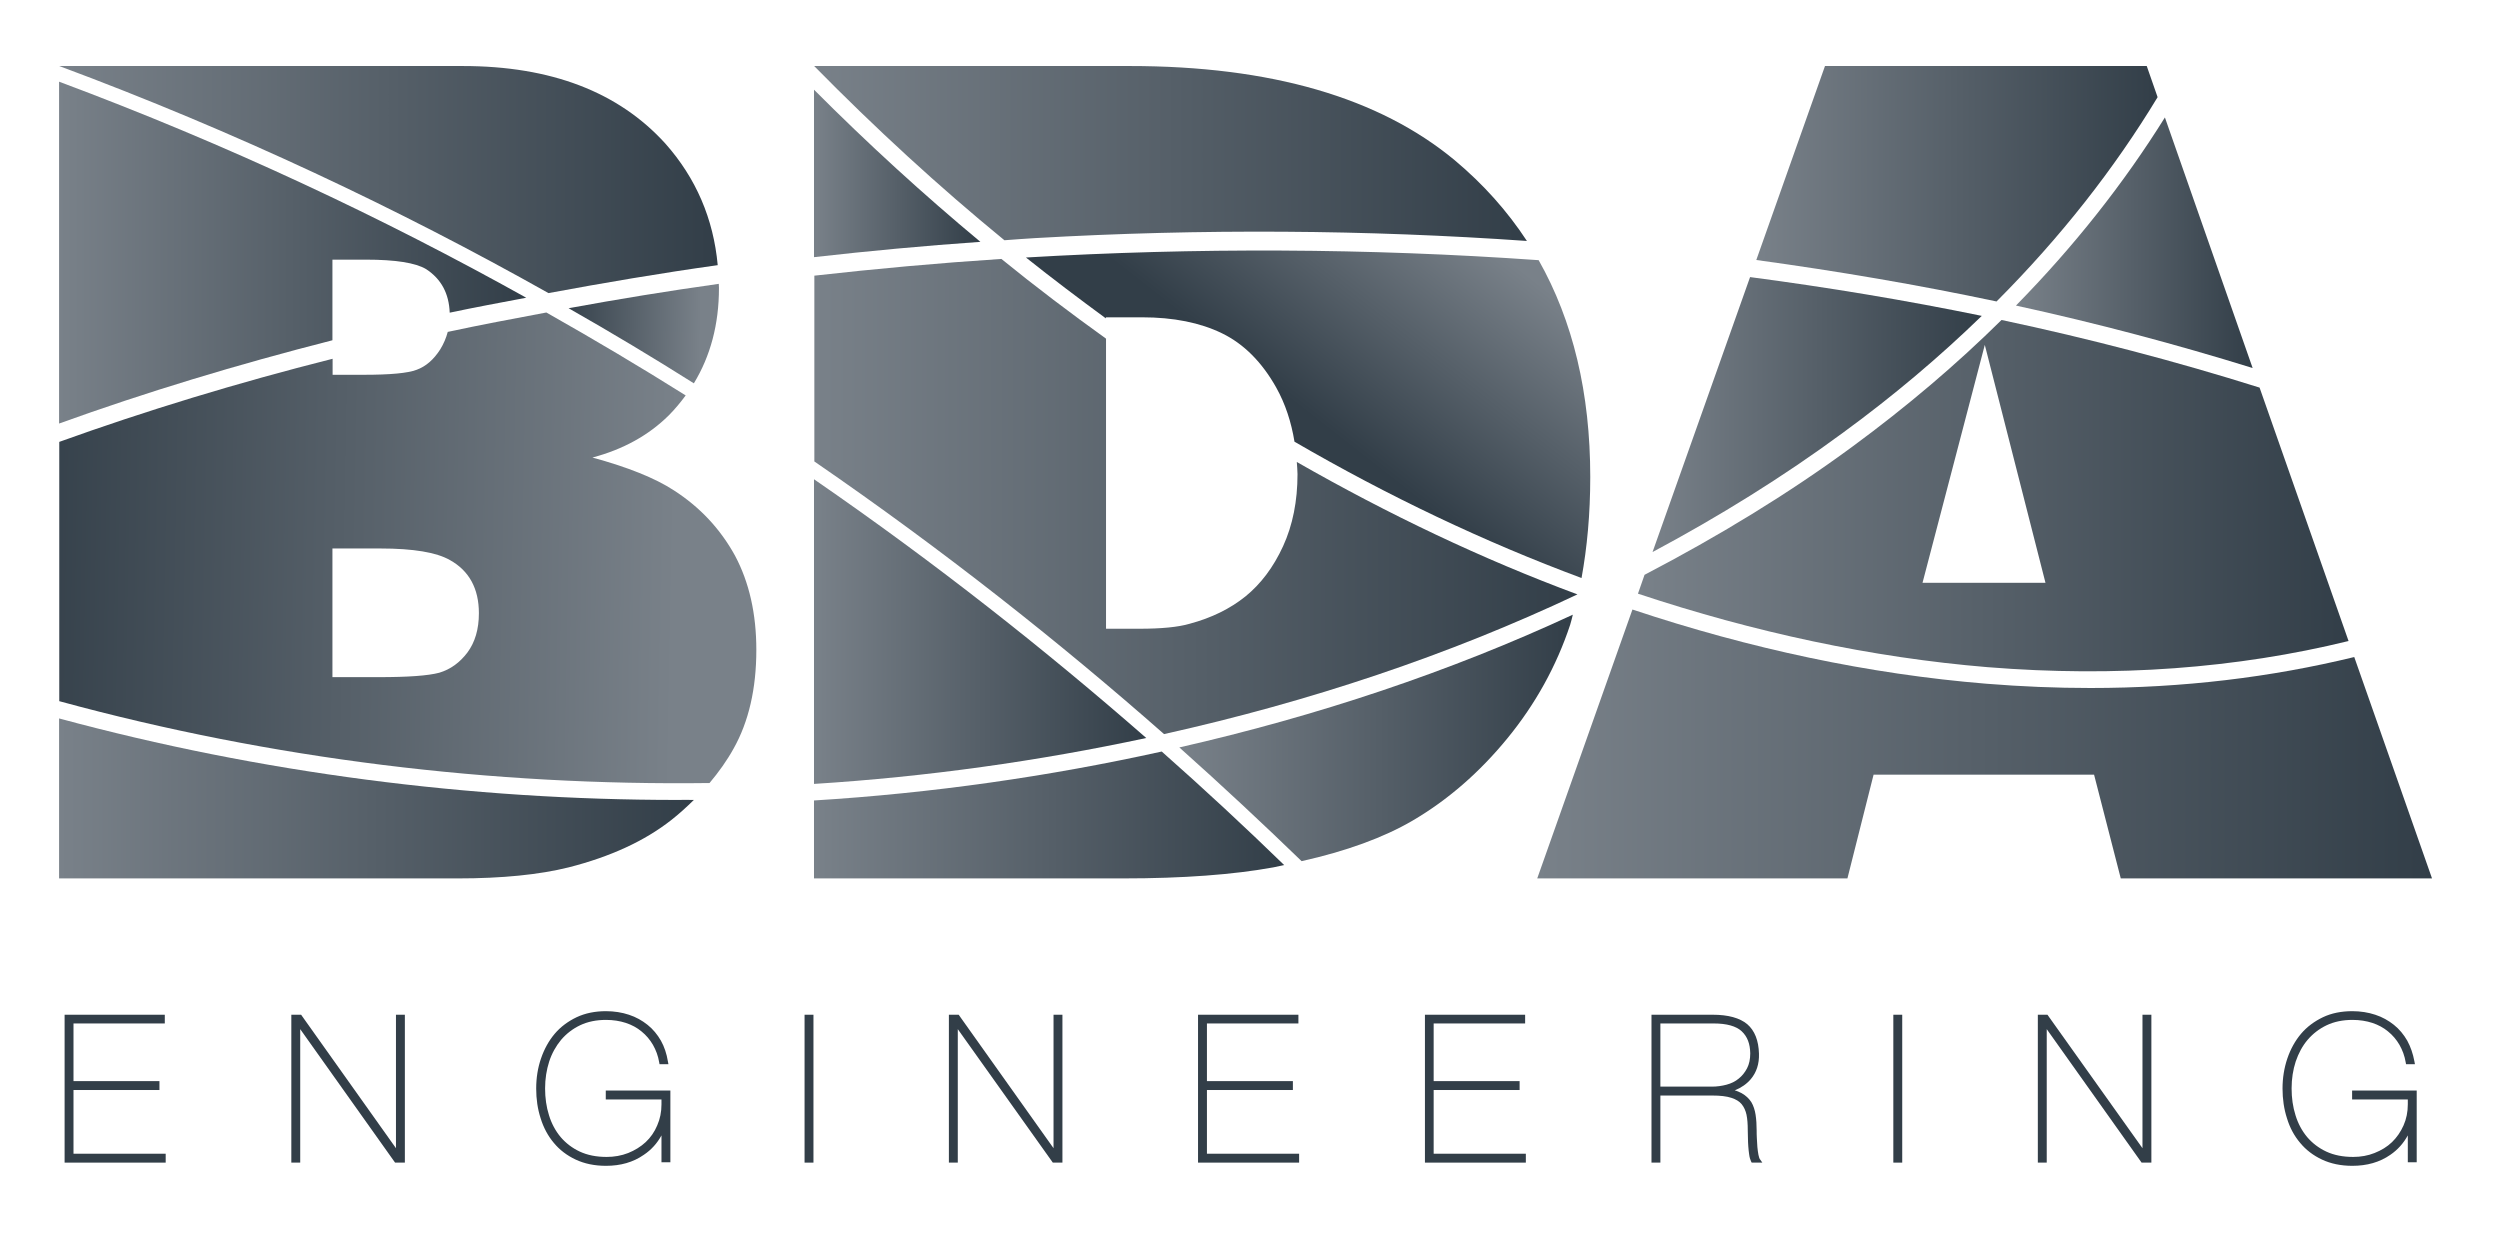 <?xml version="1.0" encoding="utf-8"?>
<!-- Generator: Adobe Illustrator 28.5.0, SVG Export Plug-In . SVG Version: 9.03 Build 54727)  -->
<svg version="1.1" id="Laag_1" xmlns="http://www.w3.org/2000/svg" xmlns:xlink="http://www.w3.org/1999/xlink" x="0px" y="0px"
	 viewBox="0 0 140.48 70.24" style="enable-background:new 0 0 140.48 70.24;" xml:space="preserve">
<style type="text/css">
	.st0{fill:url(#SVGID_1_);}
	.st1{fill:url(#SVGID_00000019668092402035916450000001168701812264214452_);}
	.st2{fill:url(#SVGID_00000036238474926377822910000012668900142705112983_);}
	.st3{fill:url(#SVGID_00000040576489546969315660000009921805192195193772_);}
	.st4{fill:url(#SVGID_00000075863382233138995830000008617356860374284465_);}
	.st5{fill:url(#SVGID_00000160911961799187056560000001340569068488331418_);}
	.st6{fill:url(#SVGID_00000085244136963948857910000013236776222127691912_);}
	.st7{fill:url(#SVGID_00000149360571161845439750000018298875566218201506_);}
	.st8{fill:url(#SVGID_00000128475592525625994680000000795124245556370348_);}
	.st9{fill:#323E48;}
	.st10{fill:url(#SVGID_00000078010092919377632890000002338994777451434635_);}
	.st11{fill:url(#SVGID_00000103977424478970259610000015138100706592504221_);}
	.st12{fill:url(#SVGID_00000137103193180616282700000014075125341726738360_);}
	.st13{fill:url(#SVGID_00000096055501640718093350000004156338743175025292_);}
	.st14{fill:url(#SVGID_00000049906327912897726810000001451976163806324658_);}
	.st15{fill:url(#SVGID_00000049194508737776757930000018292061361414313132_);}
	.st16{fill:url(#SVGID_00000070078647101387086440000017512423816031856827_);}
	.st17{fill:url(#SVGID_00000070115082125382644320000003385027345810166678_);}
</style>
<g>
	<g>
		<linearGradient id="SVGID_1_" gradientUnits="userSpaceOnUse" x1="3.319" y1="44.858" x2="38.99" y2="44.858">
			<stop  offset="0" style="stop-color:#798189"/>
			<stop  offset="1" style="stop-color:#323E48"/>
		</linearGradient>
		<path class="st0" d="M38.05,44.95c-11.61,0-23.38-1.51-34.73-4.58v8.99h22.4c2.5,0,4.58-0.21,6.23-0.62
			c2.36-0.6,4.28-1.49,5.77-2.66c0.46-0.36,0.87-0.74,1.27-1.13C38.67,44.94,38.36,44.95,38.05,44.95z"/>
		
			<linearGradient id="SVGID_00000101103370531912430590000008558845276204341385_" gradientUnits="userSpaceOnUse" x1="45.744" y1="9.749" x2="55.093" y2="9.749">
			<stop  offset="0" style="stop-color:#798189"/>
			<stop  offset="1" style="stop-color:#323E48"/>
		</linearGradient>
		<path style="fill:url(#SVGID_00000101103370531912430590000008558845276204341385_);" d="M45.74,5.04v9.41
			c3.09-0.35,6.2-0.64,9.35-0.86C51.88,10.92,48.76,8.07,45.74,5.04z"/>
		
			<linearGradient id="SVGID_00000158728817791084420020000012004002991904280752_" gradientUnits="userSpaceOnUse" x1="45.749" y1="8.624" x2="85.805" y2="8.624">
			<stop  offset="0" style="stop-color:#798189"/>
			<stop  offset="1" style="stop-color:#323E48"/>
		</linearGradient>
		<path style="fill:url(#SVGID_00000158728817791084420020000012004002991904280752_);" d="M56.44,13.5
			c0.58-0.04,1.15-0.09,1.72-0.12c9.4-0.54,18.66-0.47,27.64,0.16c-1.1-1.68-2.45-3.19-4.05-4.53c-4.25-3.53-10.35-5.3-18.27-5.3
			H45.75C49.18,7.2,52.75,10.48,56.44,13.5z"/>
		
			<linearGradient id="SVGID_00000032644581901485354850000008671550127343596733_" gradientUnits="userSpaceOnUse" x1="81.942" y1="12.379" x2="73.463" y2="23.215">
			<stop  offset="0" style="stop-color:#798189"/>
			<stop  offset="1" style="stop-color:#323E48"/>
		</linearGradient>
		<path style="fill:url(#SVGID_00000032644581901485354850000008671550127343596733_);" d="M86.46,14.62
			c-9.61-0.68-19.31-0.71-28.81-0.15c1.48,1.18,2.98,2.31,4.49,3.42v-0.06h2.03c1.77,0,3.27,0.3,4.5,0.9
			c1.23,0.6,2.24,1.62,3.04,3.04c0.52,0.93,0.85,1.95,1.03,3.05c5.27,3.06,10.67,5.63,16.13,7.66c0.31-1.7,0.49-3.58,0.49-5.68
			C89.36,22.09,88.39,18.03,86.46,14.62z"/>
		<g>
			
				<linearGradient id="SVGID_00000160885941202381850250000017508559891054615173_" gradientUnits="userSpaceOnUse" x1="98.686" y1="10.327" x2="121.245" y2="10.327">
				<stop  offset="0" style="stop-color:#798189"/>
				<stop  offset="1" style="stop-color:#323E48"/>
			</linearGradient>
			<path style="fill:url(#SVGID_00000160885941202381850250000017508559891054615173_);" d="M112.19,16.94
				c3.6-3.61,6.62-7.46,9.05-11.48l-0.61-1.75h-18.08l-3.86,10.9C103.29,15.24,107.8,16.01,112.19,16.94z"/>
			
				<linearGradient id="SVGID_00000036213360518524369580000011860821754605347742_" gradientUnits="userSpaceOnUse" x1="86.374" y1="41.801" x2="136.651" y2="41.801">
				<stop  offset="0" style="stop-color:#798189"/>
				<stop  offset="1" style="stop-color:#323E48"/>
			</linearGradient>
			<path style="fill:url(#SVGID_00000036213360518524369580000011860821754605347742_);" d="M117.47,38.66
				c-1.92,0-3.87-0.08-5.85-0.24c-6.62-0.54-13.29-1.97-19.89-4.17l-5.35,15.11h17.43l1.47-5.83h12.39l1.5,5.83h17.49l-4.37-12.44
				C127.61,38.06,122.66,38.66,117.47,38.66z"/>
			
				<linearGradient id="SVGID_00000160175305185921753420000015072661346649595559_" gradientUnits="userSpaceOnUse" x1="92.869" y1="23.298" x2="111.365" y2="23.298">
				<stop  offset="0" style="stop-color:#798189"/>
				<stop  offset="1" style="stop-color:#323E48"/>
			</linearGradient>
			<path style="fill:url(#SVGID_00000160175305185921753420000015072661346649595559_);" d="M111.36,17.75
				c-4.28-0.88-8.63-1.6-13.02-2.18l-5.48,15.45c3.76-2.01,7.34-4.23,10.68-6.69C106.39,22.25,108.99,20.05,111.36,17.75z"/>
			
				<linearGradient id="SVGID_00000029758946878512338640000014038518734093992105_" gradientUnits="userSpaceOnUse" x1="92.043" y1="27.853" x2="131.972" y2="27.853">
				<stop  offset="0" style="stop-color:#798189"/>
				<stop  offset="1" style="stop-color:#323E48"/>
			</linearGradient>
			<path style="fill:url(#SVGID_00000029758946878512338640000014038518734093992105_);" d="M131.97,36.02l-5-14.24
				c-4.71-1.48-9.55-2.75-14.5-3.8c-2.52,2.49-5.31,4.86-8.37,7.11c-3.64,2.68-7.57,5.06-11.69,7.21l-0.37,1.06
				c6.53,2.17,13.12,3.59,19.65,4.13C118.89,38.07,125.69,37.56,131.97,36.02z M111.53,19.38l3.41,13.37h-6.91L111.53,19.38z"/>
			
				<linearGradient id="SVGID_00000083771514423988521960000002367724698666435996_" gradientUnits="userSpaceOnUse" x1="113.285" y1="13.641" x2="126.585" y2="13.641">
				<stop  offset="0" style="stop-color:#798189"/>
				<stop  offset="1" style="stop-color:#323E48"/>
			</linearGradient>
			<path style="fill:url(#SVGID_00000083771514423988521960000002367724698666435996_);" d="M113.28,17.17
				c4.58,1,9.01,2.18,13.3,3.51L121.65,6.6C119.35,10.29,116.56,13.83,113.28,17.17z"/>
		</g>
		<g>
			<g>
				<path class="st9" d="M9.17,64.96v0.23h-5.4v-8.04h5.36v0.23H3.99v3.51h4.83v0.22H3.99v3.85H9.17z"/>
				<polygon class="st9" points="9.31,65.33 3.63,65.33 3.63,57.02 9.26,57.02 9.26,57.51 4.13,57.51 4.13,60.75 8.96,60.75 
					8.96,61.25 4.13,61.25 4.13,64.83 9.31,64.83 				"/>
			</g>
			<g>
				<path class="st9" d="M16.85,57.15l5.52,7.76h0.02v-7.76h0.23v8.04h-0.34l-5.52-7.76h-0.02v7.76h-0.23v-8.04H16.85z"/>
				<polygon class="st9" points="22.75,65.33 22.2,65.33 16.87,57.83 16.87,65.33 16.37,65.33 16.37,57.02 16.92,57.02 22.25,64.52 
					22.25,57.02 22.75,57.02 				"/>
			</g>
			<g>
				<path class="st9" d="M34.16,61.43h3.36v3.76h-0.23V63.2h-0.02c-0.22,0.68-0.61,1.22-1.18,1.6c-0.57,0.38-1.25,0.58-2.05,0.58
					c-0.62,0-1.16-0.11-1.64-0.33c-0.48-0.22-0.87-0.52-1.19-0.9c-0.32-0.38-0.56-0.82-0.72-1.34c-0.16-0.51-0.24-1.05-0.24-1.63
					c0-0.59,0.09-1.14,0.26-1.65c0.17-0.51,0.42-0.96,0.75-1.34c0.32-0.38,0.72-0.68,1.19-0.89c0.47-0.22,1-0.33,1.59-0.33
					c0.45,0,0.87,0.06,1.25,0.19c0.38,0.13,0.72,0.31,1.01,0.55c0.29,0.24,0.53,0.52,0.71,0.85c0.18,0.33,0.31,0.7,0.38,1.12h-0.23
					c-0.07-0.38-0.19-0.72-0.37-1.02c-0.18-0.3-0.4-0.57-0.67-0.78c-0.27-0.22-0.58-0.39-0.93-0.5c-0.35-0.12-0.74-0.17-1.16-0.17
					c-0.57,0-1.07,0.11-1.51,0.32c-0.44,0.21-0.81,0.5-1.12,0.86c-0.31,0.36-0.54,0.78-0.7,1.27c-0.16,0.48-0.24,1-0.24,1.55
					c0,0.55,0.08,1.06,0.23,1.55c0.15,0.48,0.38,0.91,0.68,1.27c0.3,0.36,0.68,0.65,1.13,0.86c0.45,0.21,0.97,0.32,1.57,0.32
					c0.44,0,0.86-0.08,1.26-0.23c0.39-0.15,0.73-0.37,1.02-0.64c0.29-0.27,0.52-0.6,0.68-0.98c0.17-0.38,0.25-0.79,0.25-1.23v-0.42
					h-3.13V61.43z"/>
				<path class="st9" d="M34.05,65.51c-0.64,0-1.21-0.12-1.7-0.35c-0.49-0.23-0.9-0.54-1.23-0.94c-0.33-0.39-0.58-0.86-0.74-1.38
					c-0.17-0.52-0.25-1.08-0.25-1.67c0-0.6,0.09-1.17,0.27-1.69c0.18-0.53,0.44-1,0.77-1.39c0.33-0.39,0.75-0.7,1.23-0.93
					c0.49-0.23,1.04-0.34,1.65-0.34c0.46,0,0.9,0.07,1.29,0.2c0.4,0.13,0.75,0.33,1.05,0.57c0.3,0.24,0.55,0.54,0.75,0.89
					c0.19,0.34,0.32,0.73,0.39,1.16l0.03,0.16h-0.5l-0.02-0.11c-0.06-0.36-0.18-0.68-0.35-0.98c-0.17-0.29-0.38-0.54-0.64-0.75
					c-0.25-0.21-0.55-0.37-0.88-0.48c-0.34-0.11-0.71-0.17-1.12-0.17c-0.54,0-1.03,0.1-1.45,0.3c-0.42,0.2-0.78,0.48-1.07,0.82
					c-0.29,0.35-0.52,0.76-0.67,1.22c-0.15,0.47-0.23,0.97-0.23,1.51c0,0.53,0.07,1.04,0.22,1.51c0.14,0.46,0.36,0.87,0.65,1.22
					c0.29,0.34,0.65,0.62,1.08,0.82c0.43,0.2,0.93,0.3,1.51,0.3c0.42,0,0.83-0.07,1.21-0.22c0.37-0.15,0.7-0.35,0.98-0.61
					c0.28-0.26,0.5-0.58,0.65-0.94c0.16-0.36,0.24-0.76,0.24-1.18v-0.28h-3.13v-0.5h3.63v4.03h-0.5v-1.51
					c-0.24,0.44-0.57,0.81-0.99,1.09C35.58,65.31,34.87,65.51,34.05,65.51z M37.28,63.06h0.1v-0.42
					C37.36,62.78,37.32,62.93,37.28,63.06z"/>
			</g>
			<g>
				<path class="st9" d="M45.57,57.15v8.04h-0.23v-8.04H45.57z"/>
				<rect x="45.21" y="57.02" class="st9" width="0.5" height="8.31"/>
			</g>
			<g>
				<path class="st9" d="M53.8,57.15l5.52,7.76h0.02v-7.76h0.23v8.04h-0.34l-5.52-7.76h-0.02v7.76h-0.23v-8.04H53.8z"/>
				<polygon class="st9" points="59.7,65.33 59.16,65.33 53.82,57.83 53.82,65.33 53.32,65.33 53.32,57.02 53.87,57.02 59.2,64.52 
					59.2,57.02 59.7,57.02 				"/>
			</g>
			<g>
				<path class="st9" d="M72.86,64.96v0.23h-5.4v-8.04h5.36v0.23h-5.13v3.51h4.83v0.22h-4.83v3.85H72.86z"/>
				<polygon class="st9" points="73,65.33 67.32,65.33 67.32,57.02 72.96,57.02 72.96,57.51 67.82,57.51 67.82,60.75 72.65,60.75 
					72.65,61.25 67.82,61.25 67.82,64.83 73,64.83 				"/>
			</g>
			<g>
				<path class="st9" d="M85.61,64.96v0.23h-5.4v-8.04h5.36v0.23h-5.13v3.51h4.83v0.22h-4.83v3.85H85.61z"/>
				<polygon class="st9" points="85.74,65.33 80.07,65.33 80.07,57.02 85.7,57.02 85.7,57.51 80.56,57.51 80.56,60.75 85.39,60.75 
					85.39,61.25 80.56,61.25 80.56,64.83 85.74,64.83 				"/>
			</g>
			<g>
				<path class="st9" d="M92.95,65.19v-8.04h3.3c0.84,0,1.46,0.17,1.85,0.5c0.39,0.33,0.59,0.85,0.61,1.56
					c0.02,0.54-0.13,0.99-0.43,1.34c-0.3,0.36-0.73,0.6-1.3,0.73v0.02c0.34,0.05,0.61,0.13,0.83,0.24c0.21,0.12,0.37,0.27,0.49,0.45
					c0.11,0.19,0.19,0.41,0.23,0.66c0.04,0.26,0.06,0.54,0.06,0.87c0,0.11,0,0.25,0.01,0.42c0.01,0.17,0.02,0.34,0.03,0.5
					c0.02,0.17,0.03,0.31,0.06,0.45c0.02,0.14,0.05,0.23,0.09,0.28h-0.25c-0.04-0.08-0.07-0.19-0.09-0.33
					c-0.02-0.14-0.04-0.29-0.05-0.45c-0.01-0.16-0.02-0.32-0.02-0.48c0-0.16-0.01-0.31-0.01-0.43c0-0.33-0.02-0.62-0.07-0.89
					c-0.05-0.26-0.15-0.48-0.3-0.65c-0.15-0.18-0.36-0.31-0.64-0.4c-0.28-0.09-0.65-0.14-1.12-0.14h-3.04v3.77H92.95z M96.19,61.2
					c0.3,0,0.59-0.04,0.86-0.11c0.28-0.08,0.52-0.2,0.73-0.36c0.21-0.17,0.38-0.37,0.51-0.63c0.13-0.25,0.19-0.55,0.19-0.91
					c-0.01-0.57-0.18-1.01-0.52-1.33c-0.34-0.32-0.89-0.48-1.66-0.48h-3.13v3.82H96.19z"/>
				<path class="st9" d="M99.03,65.33h-0.6l-0.04-0.08c-0.04-0.09-0.08-0.21-0.1-0.37c-0.02-0.14-0.04-0.3-0.05-0.46
					c-0.01-0.16-0.02-0.32-0.02-0.48c0-0.16-0.01-0.31-0.01-0.44c0-0.33-0.02-0.61-0.07-0.86c-0.05-0.23-0.14-0.43-0.27-0.59
					c-0.13-0.16-0.33-0.28-0.58-0.36c-0.27-0.09-0.63-0.13-1.08-0.13h-2.91v3.77h-0.5v-8.31h3.44c0.87,0,1.52,0.18,1.94,0.53
					c0.42,0.36,0.64,0.92,0.66,1.66c0.02,0.57-0.14,1.05-0.46,1.43c-0.23,0.27-0.53,0.48-0.9,0.63c0.15,0.04,0.27,0.1,0.39,0.16
					c0.23,0.13,0.41,0.3,0.54,0.5c0.12,0.2,0.2,0.45,0.24,0.71c0.04,0.27,0.06,0.56,0.06,0.89c0,0.11,0,0.25,0.01,0.42
					c0.01,0.17,0.02,0.33,0.03,0.5c0.02,0.16,0.03,0.31,0.06,0.44c0.03,0.15,0.06,0.21,0.07,0.23L99.03,65.33z M93.31,61.06h2.88
					c0.29,0,0.57-0.04,0.83-0.11c0.26-0.07,0.49-0.18,0.68-0.34c0.19-0.15,0.35-0.35,0.47-0.58c0.12-0.23,0.18-0.51,0.18-0.84
					c-0.01-0.54-0.16-0.94-0.48-1.24c-0.31-0.29-0.84-0.44-1.57-0.44h-3V61.06z"/>
			</g>
			<g>
				<path class="st9" d="M106.75,57.15v8.04h-0.23v-8.04H106.75z"/>
				<rect x="106.39" y="57.02" class="st9" width="0.5" height="8.31"/>
			</g>
			<g>
				<path class="st9" d="M114.98,57.15l5.52,7.76h0.02v-7.76h0.23v8.04h-0.34l-5.52-7.76h-0.02v7.76h-0.23v-8.04H114.98z"/>
				<polygon class="st9" points="120.89,65.33 120.34,65.33 115.01,57.83 115.01,65.33 114.51,65.33 114.51,57.02 115.05,57.02 
					120.39,64.52 120.39,57.02 120.89,57.02 				"/>
			</g>
			<g>
				<path class="st9" d="M132.29,61.43h3.36v3.76h-0.23V63.2h-0.02c-0.22,0.68-0.61,1.22-1.18,1.6c-0.57,0.38-1.25,0.58-2.05,0.58
					c-0.62,0-1.16-0.11-1.64-0.33c-0.47-0.22-0.87-0.52-1.19-0.9c-0.32-0.38-0.56-0.82-0.72-1.34c-0.16-0.51-0.24-1.05-0.24-1.63
					c0-0.59,0.09-1.14,0.26-1.65c0.17-0.51,0.42-0.96,0.75-1.34c0.32-0.38,0.72-0.68,1.19-0.89c0.47-0.22,1-0.33,1.59-0.33
					c0.45,0,0.87,0.06,1.25,0.19c0.38,0.13,0.72,0.31,1.01,0.55c0.29,0.24,0.53,0.52,0.71,0.85c0.18,0.33,0.31,0.7,0.38,1.12h-0.23
					c-0.07-0.38-0.19-0.72-0.37-1.02c-0.18-0.3-0.4-0.57-0.67-0.78c-0.27-0.22-0.58-0.39-0.93-0.5c-0.35-0.12-0.74-0.17-1.16-0.17
					c-0.56,0-1.07,0.11-1.51,0.32c-0.44,0.21-0.81,0.5-1.12,0.86c-0.31,0.36-0.54,0.78-0.69,1.27c-0.16,0.48-0.24,1-0.24,1.55
					c0,0.55,0.08,1.06,0.23,1.55c0.15,0.48,0.38,0.91,0.68,1.27c0.3,0.36,0.68,0.65,1.12,0.86c0.45,0.21,0.97,0.32,1.57,0.32
					c0.44,0,0.86-0.08,1.25-0.23c0.39-0.15,0.73-0.37,1.02-0.64c0.29-0.27,0.52-0.6,0.68-0.98c0.17-0.38,0.25-0.79,0.25-1.23v-0.42
					h-3.13V61.43z"/>
				<path class="st9" d="M132.18,65.51c-0.64,0-1.21-0.12-1.7-0.35c-0.49-0.23-0.9-0.54-1.23-0.94c-0.33-0.39-0.58-0.85-0.74-1.38
					c-0.17-0.52-0.25-1.09-0.25-1.67c0-0.59,0.09-1.16,0.27-1.69c0.18-0.53,0.44-1,0.77-1.39c0.33-0.39,0.75-0.7,1.23-0.93
					c0.48-0.23,1.04-0.34,1.65-0.34c0.46,0,0.9,0.07,1.29,0.2c0.4,0.13,0.75,0.33,1.05,0.57c0.3,0.24,0.55,0.54,0.75,0.89
					c0.19,0.35,0.32,0.73,0.4,1.16l0.03,0.16h-0.5l-0.02-0.11c-0.06-0.36-0.18-0.68-0.35-0.98c-0.17-0.29-0.38-0.54-0.64-0.75
					c-0.25-0.21-0.55-0.37-0.88-0.48c-0.34-0.11-0.71-0.17-1.12-0.17c-0.54,0-1.03,0.1-1.45,0.3c-0.42,0.2-0.78,0.48-1.07,0.82
					c-0.29,0.34-0.51,0.75-0.67,1.22c-0.15,0.46-0.23,0.97-0.23,1.51c0,0.53,0.07,1.04,0.22,1.51c0.14,0.46,0.36,0.87,0.65,1.22
					c0.29,0.34,0.65,0.62,1.08,0.82c0.43,0.2,0.93,0.3,1.51,0.3c0.42,0,0.83-0.07,1.2-0.22c0.38-0.15,0.71-0.35,0.98-0.61
					c0.27-0.26,0.49-0.58,0.65-0.94c0.16-0.36,0.24-0.76,0.24-1.18v-0.28h-3.13v-0.5h3.63v4.03h-0.5v-1.51
					c-0.24,0.44-0.57,0.81-0.98,1.09C133.72,65.31,133,65.51,132.18,65.51z M135.41,63.06h0.1v-0.43
					C135.49,62.78,135.46,62.92,135.41,63.06z"/>
			</g>
		</g>
		<g>
			
				<linearGradient id="SVGID_00000132810863934011101410000009815067531572758943_" gradientUnits="userSpaceOnUse" x1="3.328" y1="10.094" x2="40.332" y2="10.094">
				<stop  offset="0" style="stop-color:#798189"/>
				<stop  offset="1" style="stop-color:#323E48"/>
			</linearGradient>
			<path style="fill:url(#SVGID_00000132810863934011101410000009815067531572758943_);" d="M30.82,16.47
				c3.13-0.58,6.29-1.12,9.51-1.57c-0.24-2.61-1.22-4.89-2.94-6.83C34.76,5.17,30.97,3.71,26,3.71H3.33
				C13.27,7.41,22.43,11.75,30.82,16.47z"/>
			
				<linearGradient id="SVGID_00000113333816913445431200000000696291613926212537_" gradientUnits="userSpaceOnUse" x1="3.319" y1="14.191" x2="29.573" y2="14.191">
				<stop  offset="0" style="stop-color:#798189"/>
				<stop  offset="1" style="stop-color:#323E48"/>
			</linearGradient>
			<path style="fill:url(#SVGID_00000113333816913445431200000000696291613926212537_);" d="M3.32,4.59V23.8
				c4.84-1.75,9.99-3.31,15.36-4.68v-4.53h1.88c1.67,0,2.79,0.18,3.38,0.53c0.86,0.56,1.29,1.38,1.33,2.45
				c1.41-0.3,2.87-0.57,4.3-0.84C21.52,12.24,12.78,8.12,3.32,4.59z"/>
		</g>
		<g>
			
				<linearGradient id="SVGID_00000143583052746148976430000000494122206438628496_" gradientUnits="userSpaceOnUse" x1="39.363" y1="18.736" x2="31.375" y2="18.586">
				<stop  offset="0" style="stop-color:#798189"/>
				<stop  offset="1" style="stop-color:#323E48"/>
			</linearGradient>
			<path style="fill:url(#SVGID_00000143583052746148976430000000494122206438628496_);" d="M38.99,21.54
				c0.93-1.53,1.41-3.31,1.41-5.36c0-0.08-0.01-0.15-0.01-0.23c-2.85,0.4-5.66,0.86-8.44,1.37C34.36,18.69,36.71,20.1,38.99,21.54z"
				/>
			
				<linearGradient id="SVGID_00000128463826997329749370000003644982808467894190_" gradientUnits="userSpaceOnUse" x1="37.996" y1="30.863" x2="0.649" y2="30.158">
				<stop  offset="0" style="stop-color:#798189"/>
				<stop  offset="1" style="stop-color:#323E48"/>
			</linearGradient>
			<path style="fill:url(#SVGID_00000128463826997329749370000003644982808467894190_);" d="M37.86,27.55
				c-1.06-0.69-2.59-1.3-4.57-1.84c1.73-0.46,3.16-1.25,4.29-2.37c0.35-0.35,0.66-0.73,0.95-1.12c-2.53-1.59-5.14-3.14-7.83-4.66
				c-1.86,0.35-3.73,0.7-5.54,1.09c-0.09,0.34-0.23,0.67-0.42,0.98c-0.37,0.58-0.81,0.96-1.33,1.15c-0.5,0.19-1.49,0.28-2.97,0.28
				h-1.75v-0.9c-5.39,1.36-10.53,2.93-15.36,4.67V39.4c11.94,3.26,24.35,4.76,36.54,4.6c0.52-0.62,0.98-1.26,1.36-1.95
				c0.84-1.5,1.27-3.35,1.27-5.53c0-2.03-0.4-3.8-1.2-5.3C40.48,29.73,39.34,28.5,37.86,27.55z M26.27,36.66
				c-0.43,0.57-0.95,0.95-1.58,1.14c-0.63,0.17-1.76,0.25-3.41,0.25h-2.6v-7.23h2.69c1.86,0,3.16,0.22,3.91,0.65
				c1.08,0.6,1.63,1.6,1.63,2.99C26.91,35.36,26.69,36.09,26.27,36.66z"/>
		</g>
		<g>
			
				<linearGradient id="SVGID_00000101815364709766887950000001572604888032700064_" gradientUnits="userSpaceOnUse" x1="45.744" y1="27.904" x2="88.637" y2="27.904">
				<stop  offset="0" style="stop-color:#798189"/>
				<stop  offset="1" style="stop-color:#323E48"/>
			</linearGradient>
			<path style="fill:url(#SVGID_00000101815364709766887950000001572604888032700064_);" d="M65.41,41.25
				c8.17-1.82,16-4.43,23.23-7.85c-5.34-1.98-10.61-4.49-15.77-7.44c0.01,0.22,0.04,0.44,0.04,0.68c0,1.52-0.27,2.87-0.81,4.05
				c-0.54,1.18-1.25,2.12-2.11,2.82c-0.87,0.7-1.91,1.21-3.14,1.54c-0.65,0.19-1.59,0.28-2.82,0.28h-1.88v-16.3
				c-1.99-1.43-3.95-2.91-5.88-4.48c-3.54,0.23-7.04,0.55-10.51,0.94v10.44C53.02,30.92,59.56,36.1,65.41,41.25z"/>
			
				<linearGradient id="SVGID_00000137829286440331183900000010773420057988941203_" gradientUnits="userSpaceOnUse" x1="45.744" y1="35.489" x2="64.415" y2="35.489">
				<stop  offset="0" style="stop-color:#798189"/>
				<stop  offset="1" style="stop-color:#323E48"/>
			</linearGradient>
			<path style="fill:url(#SVGID_00000137829286440331183900000010773420057988941203_);" d="M45.74,26.93v17.12
				c6.35-0.4,12.6-1.28,18.67-2.58C58.83,36.59,52.62,31.67,45.74,26.93z"/>
		</g>
		<g>
			
				<linearGradient id="SVGID_00000096756872335876563460000011958869280662669727_" gradientUnits="userSpaceOnUse" x1="66.278" y1="41.47" x2="88.385" y2="41.47">
				<stop  offset="0" style="stop-color:#798189"/>
				<stop  offset="1" style="stop-color:#323E48"/>
			</linearGradient>
			<path style="fill:url(#SVGID_00000096756872335876563460000011958869280662669727_);" d="M73.14,48.39
				c2.5-0.56,4.6-1.32,6.24-2.28c1.98-1.16,3.76-2.71,5.33-4.63c1.57-1.92,2.75-4.05,3.52-6.37c0.06-0.18,0.1-0.38,0.15-0.57
				c-6.91,3.21-14.35,5.69-22.11,7.46C68.69,44.16,70.97,46.29,73.14,48.39z"/>
			
				<linearGradient id="SVGID_00000073681869426163309110000002539524945669618858_" gradientUnits="userSpaceOnUse" x1="45.744" y1="45.792" x2="72.165" y2="45.792">
				<stop  offset="0" style="stop-color:#798189"/>
				<stop  offset="1" style="stop-color:#323E48"/>
			</linearGradient>
			<path style="fill:url(#SVGID_00000073681869426163309110000002539524945669618858_);" d="M65.28,42.23
				c-6.34,1.4-12.88,2.34-19.54,2.75v4.38h17.36c3.38,0,6.19-0.21,8.45-0.62c0.21-0.04,0.4-0.09,0.61-0.13
				C69.99,46.5,67.7,44.37,65.28,42.23z"/>
		</g>
	</g>
</g>
</svg>
